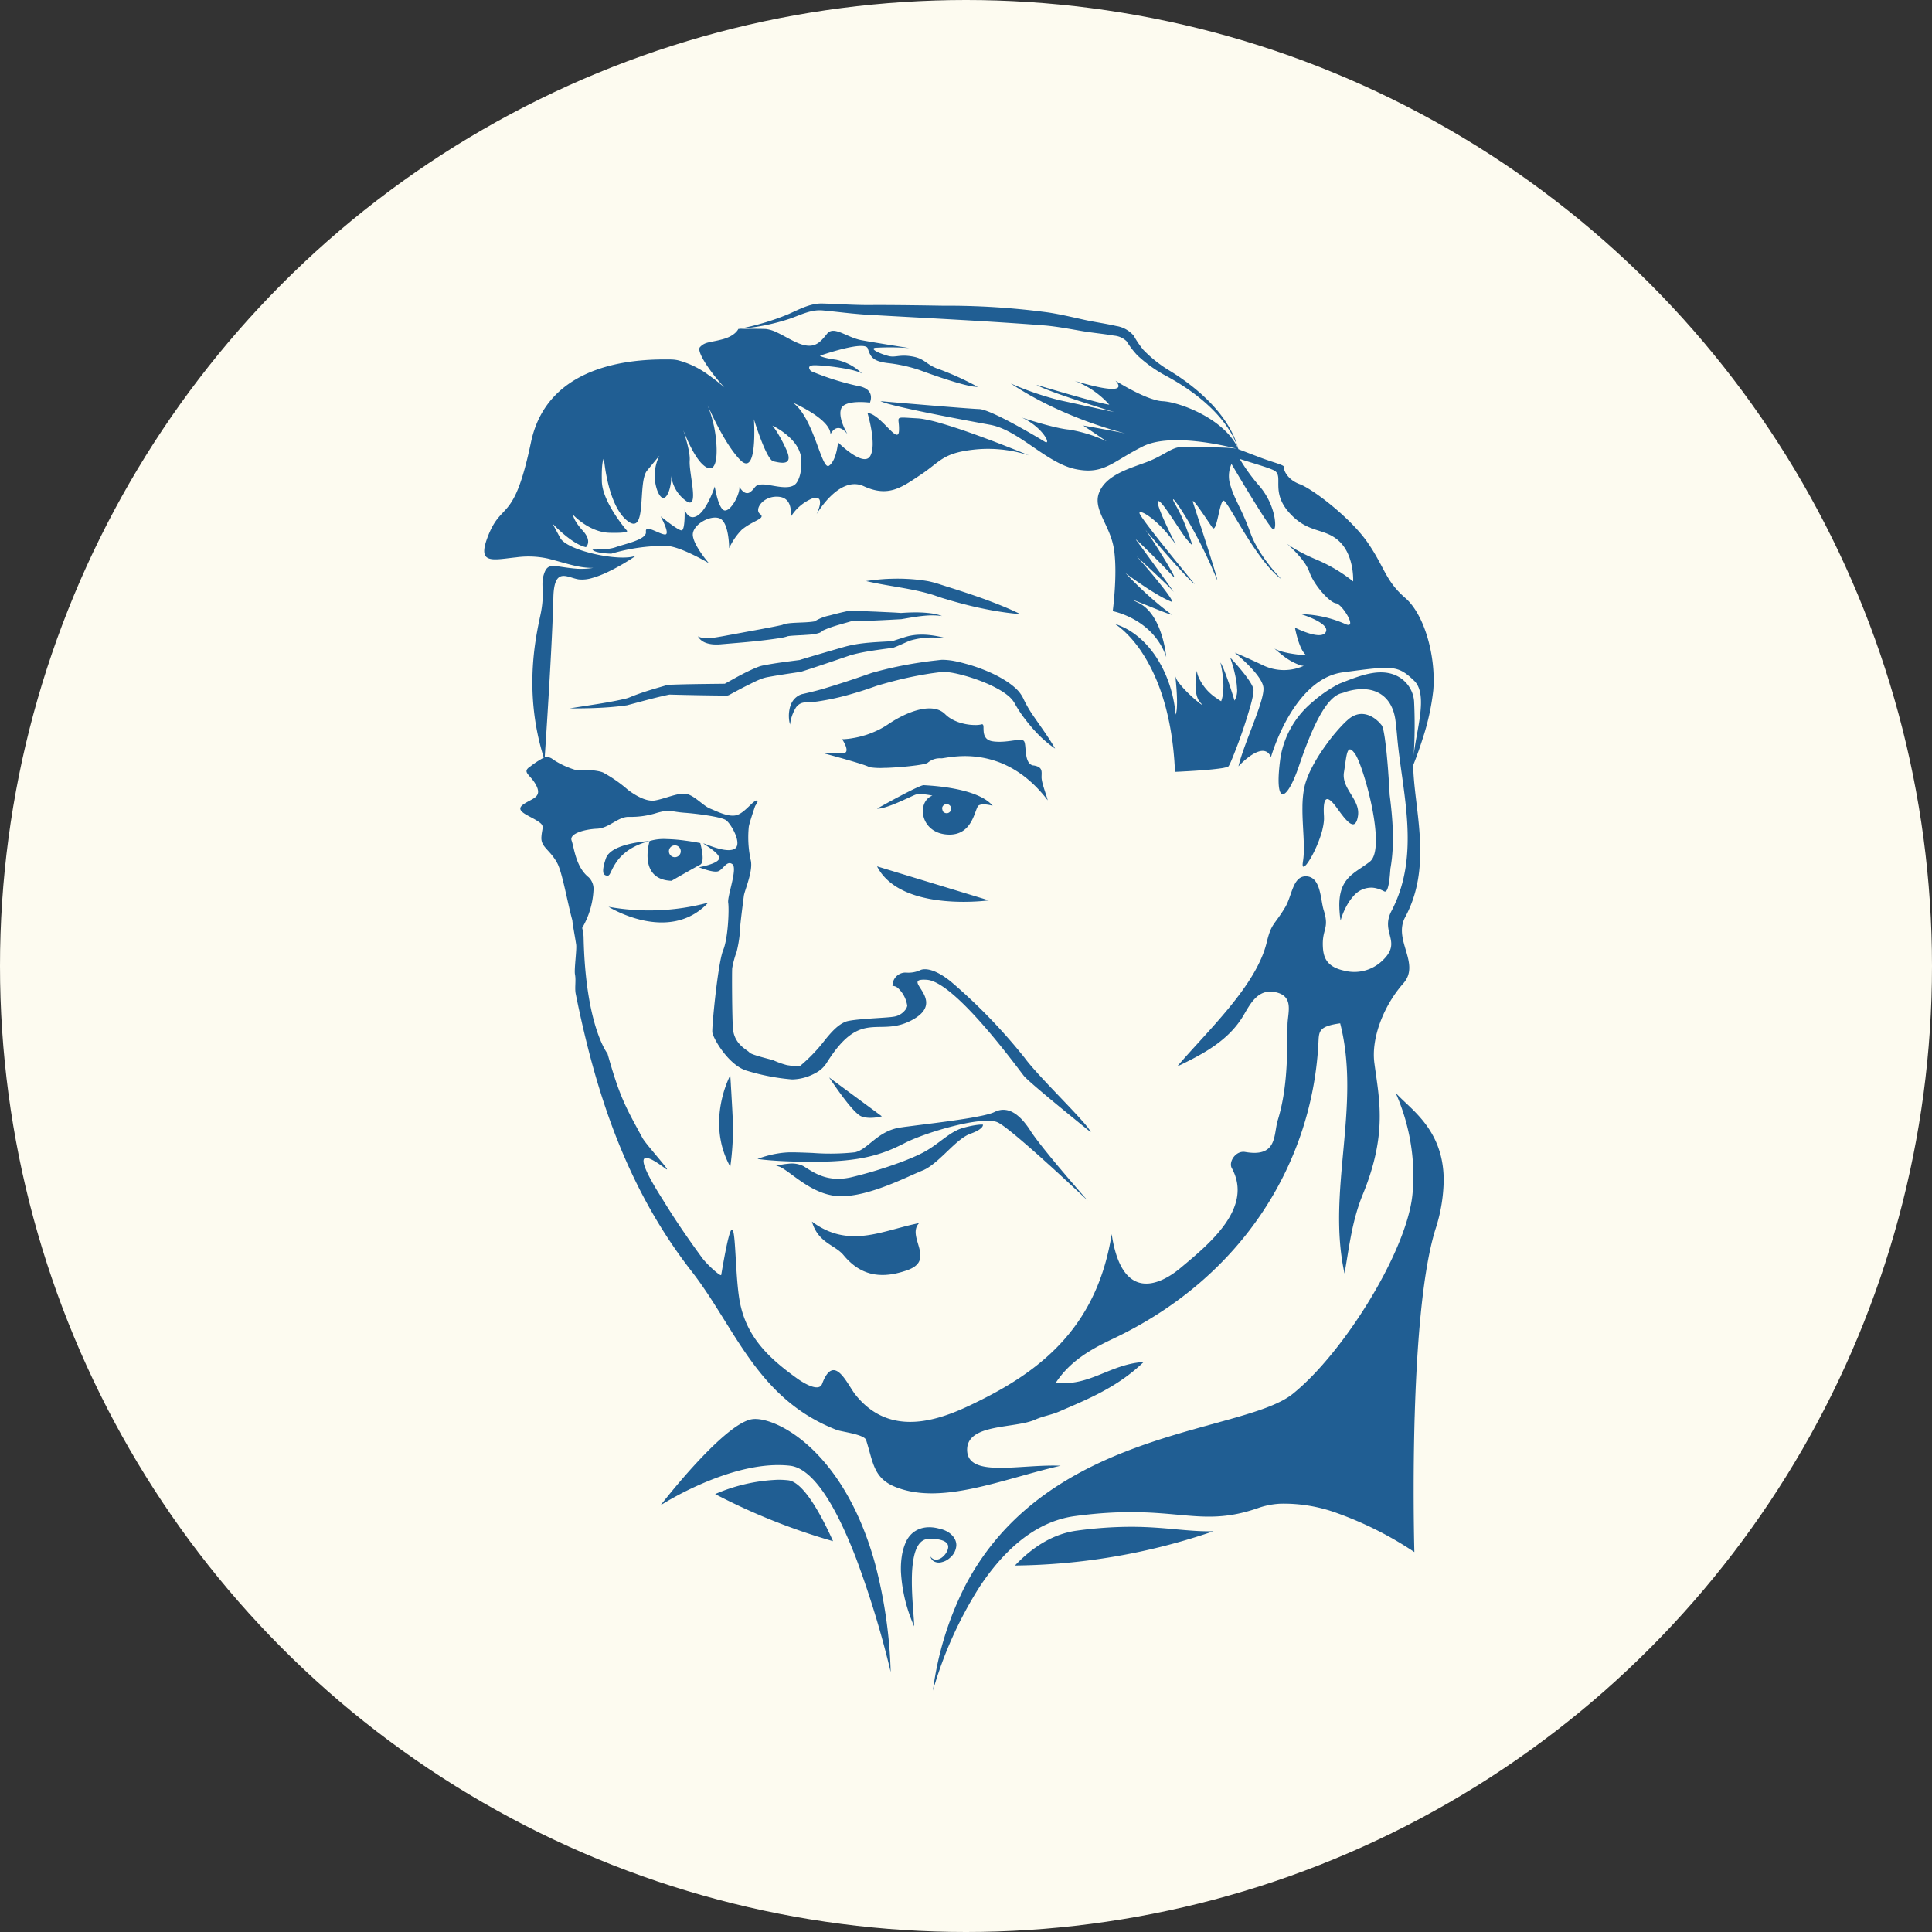 <?xml version="1.0" encoding="UTF-8"?>
<svg xmlns="http://www.w3.org/2000/svg" xmlns:xlink="http://www.w3.org/1999/xlink" id="Component_7_1" data-name="Component 7 – 1" width="395" height="395" viewBox="0 0 395 395">
  <rect x="0" y="0" width="395" height="395" fill="#333333" stroke="none"/>
  <defs>
    <clipPath id="clip-path">
      <rect id="Rectangle_22" data-name="Rectangle 22" width="196.172" height="283.601" fill="#205e93"></rect>
    </clipPath>
  </defs>
  <circle id="Ellipse_1" data-name="Ellipse 1" cx="197.5" cy="197.5" r="197.5" fill="#fdfbf0"></circle>
  <g id="Group_35" data-name="Group 35" transform="translate(99 62.049)">
    <g id="Group_32" data-name="Group 32" clip-path="url(#clip-path)">
      <path id="Path_119" data-name="Path 119" d="M44.13,148.7a18.565,18.565,0,0,0-2.073-.113,35.562,35.562,0,0,0-12.887,2.93,128.278,128.278,0,0,0,24.106,9.63c-2.253-5.022-5.958-12.077-9.146-12.446" transform="translate(18.042 91.9)" fill="#205e93"></path>
      <path id="Path_120" data-name="Path 120" d="M100.005,155.045c-2.651-.243-5.657-.516-9.258-.516a82.392,82.392,0,0,0-11.029.78c-4.495.6-8.738,2.994-12.678,7.133a128.871,128.871,0,0,0,40.617-7.011c-.316.015-.638.018-.963.018-2.225,0-4.394-.2-6.689-.4" transform="translate(41.466 95.578)" fill="#205e93"></path>
      <path id="Path_121" data-name="Path 121" d="M66.177,170.682q-.393-1.452-.829-2.816c-6.733-21.3-19.879-27.453-24.265-26.924-3.065.369-8.2,5.336-12.33,9.892-.583.641-1.138,1.271-1.67,1.882-2.677,3.085-4.644,5.61-4.794,5.814l0,0,0,0a64.1,64.1,0,0,1,7.766-4.1q1.066-.476,2.234-.947c4.933-1.978,10.977-3.643,16.444-3.019,4.668.532,9.023,7.952,12.511,16.425q.5,1.211.976,2.444a196.913,196.913,0,0,1,7.1,23.315v0a97.609,97.609,0,0,0-3.145-21.966" transform="translate(13.786 87.155)" fill="#205e93"></path>
      <path id="Path_122" data-name="Path 122" d="M25.526,76.194s1.363-.79,2.847-1.627c1.118-.638,2.311-1.306,3.031-1.678,1.1-.583,0-4.417,0-4.417s-.1-.023-.274-.052c-.068-.018-.155-.031-.246-.049-.057-.008-.118-.021-.178-.034s-.131-.023-.2-.036c-.16-.026-.338-.057-.532-.091-.074-.013-.147-.021-.227-.034-.2-.031-.408-.066-.633-.1l-.2-.026c-.1-.018-.207-.031-.316-.044s-.217-.031-.33-.044a33.278,33.278,0,0,0-3.761-.308,10,10,0,0,0-3.454.4v0c-.065.217-2.368,7.879,4.469,8.135m.681-7.249A1.211,1.211,0,1,1,25,70.155a1.207,1.207,0,0,1,1.211-1.211" transform="translate(12.762 41.844)" fill="#205e93"></path>
      <path id="Path_123" data-name="Path 123" d="M59.185,60.846c-.947-.065-9.562,4.8-9.562,4.8,1.787.139,6.795-2.45,7.809-2.837s3.5.175,3.5.175c-3.219,1.227-2.585,7.492,2.912,7.947s5.705-5.462,6.581-5.956,2.837.078,2.837.078c-3.188-3.782-13.133-4.13-14.073-4.208m4.655,5.731a.956.956,0,0,1-.741-.351v0l0,0a2.48,2.48,0,0,1-.178-.7c0-.008,0-.013,0-.021a.932.932,0,1,1,.924,1.08" transform="translate(30.692 37.634)" fill="#205e93"></path>
      <path id="Path_124" data-name="Path 124" d="M85.794,62.817c-2-.317-1.371-4.095-1.9-4.936a.887.887,0,0,0-.057-.079.537.537,0,0,0-.16-.112,1.917,1.917,0,0,0-.869-.1l-.163.013c-.07,0-.139.008-.214.018-.134.008-.277.026-.424.047-.539.07-1.164.165-1.832.23-.138.013-.282.023-.429.036-.191.013-.387.026-.586.029-.225.01-.452.01-.681,0s-.439-.021-.659-.042h0c-.108-.013-.222-.026-.33-.044a3.487,3.487,0,0,1-.424-.087c-.065-.021-.126-.039-.186-.06a1.016,1.016,0,0,1-.17-.074.964.964,0,0,1-.152-.078,1.543,1.543,0,0,1-.139-.087,1.154,1.154,0,0,1-.125-.1.956.956,0,0,1-.108-.1,1.56,1.56,0,0,1-.165-.2c-.036-.049-.065-.1-.1-.147a1.282,1.282,0,0,1-.078-.157,1.562,1.562,0,0,1-.1-.261,1.064,1.064,0,0,1-.036-.117c-.021-.087-.039-.178-.057-.269a1.792,1.792,0,0,1-.026-.214c-.031-.286-.031-.563-.039-.806a1.1,1.1,0,0,0,0-.126,1.844,1.844,0,0,0-.039-.364c-.008-.023-.013-.044-.021-.062a.131.131,0,0,0-.018-.044.168.168,0,0,0-.034-.055.246.246,0,0,0-.291-.057,5.227,5.227,0,0,1-1.445.125c-.06,0-.125,0-.191,0-.176-.01-.367-.018-.563-.039-.083,0-.165-.013-.251-.026-.036,0-.07,0-.108-.013-.113-.015-.227-.028-.343-.049-.312-.047-.638-.113-.968-.2-.139-.034-.282-.073-.426-.117-.078-.021-.155-.044-.238-.073-.183-.057-.364-.123-.547-.2-.083-.031-.16-.065-.238-.1a.729.729,0,0,1-.108-.047,2.547,2.547,0,0,1-.269-.126c-.126-.06-.252-.126-.374-.2-.1-.052-.186-.1-.278-.163a.679.679,0,0,1-.078-.049c-.117-.073-.23-.152-.343-.235a6.378,6.378,0,0,1-.693-.6,1.227,1.227,0,0,0-.157-.138c-.052-.049-.1-.1-.16-.139a3.811,3.811,0,0,0-.9-.526c-.129-.052-.264-.1-.4-.142a5.122,5.122,0,0,0-1.02-.186c-.06,0-.126-.013-.191-.013-.112-.01-.235-.013-.351-.013-2.429,0-5.519,1.266-8.473,3.258a16.707,16.707,0,0,1-1.7,1.007c-.568.29-1.128.537-1.675.754-.1.044-.2.083-.3.117-.2.074-.4.144-.6.214s-.39.129-.581.181-.382.113-.565.162-.359.1-.537.134a.344.344,0,0,1-.087.021,1.054,1.054,0,0,1-.168.039c-.175.039-.338.074-.5.105-.065.013-.126.026-.183.034a.251.251,0,0,1-.055.008c-.157.026-.3.053-.447.079s-.278.042-.408.06a.311.311,0,0,1-.066.008l-.2.028c-.168.021-.32.034-.46.047s-.269.026-.377.031c-.039,0-.074,0-.108,0-.062,0-.113.01-.157.01-.139,0-.212,0-.212,0v0s2.03,3.007,0,2.868c-.824-.057-1.61-.065-2.256-.057-.117,0-.23,0-.333,0l-.418.013-.277.013a1.332,1.332,0,0,1-.134,0c-.079.008-.144.008-.2.013h0c-.034,0-.07,0-.1,0-.083,0-.129.01-.129.01l.013,0h-.013s.047.013.142.036c.018,0,.039.013.062.018h0c.065.016.139.034.222.06a.956.956,0,0,0,.108.031c.057.018.113.031.178.047.511.139,1.258.343,2.1.578.129.034.256.07.387.108s.264.073.4.108c1.735.49,3.684,1.059,4.838,1.458.108.039.212.073.3.108.06.021.117.042.168.065.091.034.173.07.243.1.031.013.057.028.083.04a.388.388,0,0,1,.074.034,1.255,1.255,0,0,0,.16.065,1.49,1.49,0,0,0,.155.036,14.7,14.7,0,0,0,2.852.112c.1,0,.212,0,.32,0,.56-.018,1.154-.049,1.758-.087.1-.008.2-.013.308-.021.772-.049,1.557-.113,2.3-.191.243-.023.482-.049.715-.078s.474-.053.7-.084c.335-.039.646-.081.932-.129.1-.013.2-.026.286-.044.183-.031.351-.06.5-.091a1.728,1.728,0,0,0,.173-.034,1.446,1.446,0,0,1,.157-.036c.1-.021.191-.044.278-.07a2.529,2.529,0,0,0,.272-.091h0a.606.606,0,0,0,.165-.087c.086-.073.178-.142.269-.207a3.9,3.9,0,0,1,.877-.474c.1-.039.207-.073.312-.1s.217-.057.325-.078.22-.036.333-.044a3.666,3.666,0,0,1,.612-.008.955.955,0,0,0,.108,0,.15.15,0,0,0,.044,0l.117-.013c.3-.034.772-.121,1.4-.212l.2-.026c.2-.026.421-.052.654-.078.309-.031.643-.061.994-.083.269-.023.547-.031.838-.039a20.412,20.412,0,0,1,3.834.264c.1.018.209.036.312.057.447.078.9.178,1.363.3.173.044.351.091.529.142.529.152,1.067.335,1.619.542.181.07.364.144.545.227.1.039.188.078.278.117.186.078.369.165.555.256.282.136.56.278.842.431.186.1.374.2.565.316s.372.222.563.343c.1.057.191.118.282.178.144.091.283.186.426.286s.286.2.429.3c.191.134.379.274.565.421.142.108.282.222.426.338.068.057.142.113.212.173.212.178.426.361.638.552.142.121.282.251.426.385.191.178.377.361.563.547a27.741,27.741,0,0,1,2.491,2.868c-.317-1.262-1.262-3.575-1.262-4.729s.316-2.1-1.675-2.416" transform="translate(26.492 31.641)" fill="#205e93"></path>
      <path id="Path_125" data-name="Path 125" d="M16.286,74.8a.239.239,0,0,0,.044-.065.366.366,0,0,0,.052-.087.626.626,0,0,0,.044-.078,3.737,3.737,0,0,0,.181-.361,1.216,1.216,0,0,0,.07-.138c.039-.083.083-.175.131-.27a11.143,11.143,0,0,1,.872-1.521c.042-.07.091-.139.142-.209s.1-.139.155-.209c.07-.091.144-.186.222-.282.039-.047.083-.1.126-.147l.113-.126a2.123,2.123,0,0,1,.155-.168,1.384,1.384,0,0,1,.144-.149A10.21,10.21,0,0,1,21.5,69.011c.17-.092.343-.175.524-.252.092-.039.183-.078.278-.121.186-.078.382-.157.586-.23.4-.147.829-.286,1.288-.413.113-.031.23-.06.346-.091H24.5c-.039,0-.117,0-.233.018-.031,0-.062,0-.1,0a.772.772,0,0,1-.108.01l-.157.013c-.06.008-.126.013-.2.016-.091.01-.186.023-.285.031s-.183.018-.283.031l-.3.039c-.214.026-.434.057-.668.1-.408.062-.851.139-1.3.235-.131.026-.261.057-.392.086s-.259.061-.395.1l-.393.105c-.066.021-.131.039-.2.057-.129.039-.261.078-.39.121s-.286.1-.426.142c-.047.023-.1.039-.147.062a.229.229,0,0,0-.062.021c-.1.039-.207.083-.308.126-.121.052-.243.1-.361.16-.055.026-.117.057-.173.083-.086.044-.168.086-.251.134s-.16.091-.24.139a4.377,4.377,0,0,0-.914.72c-.052.052-.1.1-.147.155s-.105.126-.147.191-.07.1-.1.152a.949.949,0,0,0-.087.152,1.953,1.953,0,0,0-.142.32c-.152.439-.269.824-.361,1.164-.029.112-.057.22-.078.325-.031.138-.057.269-.073.39-.013.06-.018.117-.026.168l-.015.121c-.008.083-.013.157-.013.227a1.891,1.891,0,0,0,.023.434v0l0,.021,0,.008V74.3l0,.008a.166.166,0,0,0,.008.039.8.8,0,0,0,.1.265c.01.016.023.034.036.052a.349.349,0,0,0,.047.06.579.579,0,0,0,.108.1.136.136,0,0,0,.053.026.654.654,0,0,0,.246.1h.01a.549.549,0,0,0,.147.021c.018,0,.039,0,.06.01.044,0,.087,0,.136,0a.168.168,0,0,0,.078-.016.3.3,0,0,0,.073-.044.545.545,0,0,0,.113-.126" transform="translate(9.295 42)" fill="#205e93"></path>
      <path id="Path_126" data-name="Path 126" d="M117.847,235.642c-8.191-.374-19.225,2.628-19.116-3.362.11-5.315,9.815-4.187,13.971-6.084,1.5-.685,3.253-.94,4.768-1.6,5.912-2.556,11.969-4.964,17.354-10.161-6.9.426-11.124,5.093-17.94,4.208,2.989-4.525,7.363-6.911,11.64-8.942,26.859-12.694,40.981-36.478,42.057-61.042.091-2.03.382-2.9,4.42-3.47,4.347,16.99-2.815,34.217.89,51.15.981-5.527,1.51-10.732,3.744-16.187,5.085-12.412,3.323-19.5,2.357-26.854-.677-5.129,1.931-11.762,5.917-16.269,3.6-4.071-2.156-8.842.387-13.553,5.318-9.875,2.238-20.6,1.7-29.342-.029-.486-.034-1.11-.016-1.839.034-.092.911-2.222,1.843-5.168a48.623,48.623,0,0,0,2.213-10.014c.56-6.725-1.683-15.4-5.744-18.906s-4.2-6.3-7.7-11.346-11.207-10.925-13.866-11.9-3.362-3.087-3.219-3.5-2.143-.911-4.9-1.962L154.2,27.815c-2.8-6.3-12.187-9.666-15.481-9.81a5.72,5.72,0,0,1-.651-.07,6.765,6.765,0,0,1-.685-.147,17.88,17.88,0,0,1-2.764-.994c-.372-.163-.746-.338-1.11-.516-.129-.06-.256-.121-.382-.186-.8-.4-1.557-.811-2.195-1.172-.052-.029-.1-.055-.152-.086-.646-.369-1.159-.677-1.449-.859-.044-.028-.079-.047-.113-.07-.087-.052-.139-.086-.157-.1,3.276,3.614-7.448.3-8.352.018a18.621,18.621,0,0,1,7.089,4.881c-1.8-.144-14.512-3.939-14.907-4.058,2.331,1.428,15.12,5.341,15.918,5.584-.542-.113-6.88-1.5-11.2-2.434a62.7,62.7,0,0,1-9.957-3.418,68.687,68.687,0,0,0,8.873,4.954,86.383,86.383,0,0,0,14.52,5.254c-3.049-.651-8.572-1.609-8.572-1.609l4.755,3.214a28.906,28.906,0,0,0-7.628-2.378c-3.145-.277-9.658-2.452-9.658-2.452,4.409,2.031,6.092,5.815,4.621,4.9s-10.993-6.582-13.375-6.652-20.17-1.614-20.17-1.614c2.031,1.055,16.669,3.784,22.439,4.833s11.454,7.775,17.336,9.031,7.567-1.468,13.866-4.618c5.728-2.865,17.177-.063,19.22.481-1.931-.382-9.436-.33-11.453-.33-1.861,0-3.562,1.792-7.133,3.108s-8.144,2.622-9.562,6.142,2.313,6.668,3.046,11.765-.278,12.516-.278,12.516,8.277,1.542,10.941,9.383c0,0-.736-8.717-5.674-11.082s7.887,3.19,6.673,2.3c-1.432-1.033-2.85-2.209-4.139-3.347-.131-.112-.256-.223-.382-.342-.175-.155-.348-.314-.516-.463-1-.921-1.892-1.784-2.6-2.486l-.256-.257c-.824-.834-1.348-1.4-1.44-1.492h0c.008.01.026.018.044.036a.535.535,0,0,1,.073.057c.178.129.529.39,1,.727.155.115.325.236.507.366.036.023.074.052.113.078.152.105.308.214.468.33s.309.21.474.325c.22.151.455.311.693.471s.487.327.733.492c1.02.668,2.119,1.355,3.151,1.931.233.126.463.252.689.367.49.251.953.474,1.384.644,1.275.507-4.27-6.209-7.032-9.234,2.342,2.2,6.725,6.218,7.448,7.131.986,1.235-6.56-9.187-7.51-10.4s4.995,4.66,7.458,7.306c1.492,1.593-3.5-6.5-5.6-9.47,2.308,2.779,8.721,10.2,10.048,11.085-.338-.418-11.331-13.71-11.279-14.536s3.93,1.411,7.448,6.492c-.233-.452-4.121-8.041-3.666-8.855.477-.842,4.781,6.563,5.987,7.874s1.368,1.84-.1-2.2-2.894-5.67-2.79-6.09,4.729,6.165,8.829,16.07c1.258,3.044-4.1-13.445-4.729-15.337s3.046,3.782,3.939,5.043,1.419-5.356,2.256-5.513S157.8,50.649,163,54.388c-.269-.274-4.66-4.758-6.338-9.441-1.73-4.833-3.2-6.722-4.043-9.554a6.116,6.116,0,0,1,.16-4.567s7.766,13.228,8.555,13.388.581-4.985-2.941-8.98a36.92,36.92,0,0,1-3.927-5.437c1.67.581,6.052,1.8,7.079,2.391,1.988,1.133-.842,4.3,3.082,8.646s7.223,2.942,10.265,5.883,2.763,8.125,2.763,8.125a31.833,31.833,0,0,0-7.562-4.485c-1.366-.576-2.478-1.123-3.362-1.6-.261-.144-.5-.275-.72-.4-.1-.057-.188-.108-.274-.16-.118-.07-.23-.141-.335-.2-.225-.139-.421-.265-.594-.377-.073-.055-.139-.1-.2-.139-.217-.152-.385-.278-.511-.375.057.058.121.115.194.176.049.042.1.091.157.142s.134.126.209.191c.091.083.181.17.282.264.121.123.251.248.39.382l.165.165c.17.17.343.351.521.539.117.125.238.254.354.39.33.369.665.764.973,1.172l.108.147a8.72,8.72,0,0,1,1.245,2.208c.976,2.8,4.2,6.3,5.462,6.438s4.6,5.545,1.818,4.2a23.592,23.592,0,0,0-8.963-1.983s6.022,1.843,5.042,3.664-6.3-.914-6.3-.914.842,4.7,2.378,5.679a31.936,31.936,0,0,1-3.689-.465c-.152-.031-.3-.06-.455-.1a1.652,1.652,0,0,1-.165-.034c-.144-.031-.282-.065-.421-.1a9.13,9.13,0,0,1-1.254-.408c-.057-.026-.117-.047-.173-.073-.152-.07-.286-.144-.413-.217a.286.286,0,0,0,.031.029c.018.016.044.04.074.065a1.4,1.4,0,0,0,.108.1c.139.121.329.286.568.481.087.07.178.144.274.222.065.052.134.108.2.16.086.07.178.139.269.212a12.21,12.21,0,0,0,3.865,2.183c.061.013.121.026.178.034a2.006,2.006,0,0,0,.439.039,9.861,9.861,0,0,1-8.122,0c-3.939-1.865-5.788-2.6-6-2.682.361.3,5.592,4.561,5.862,7.13.282,2.667-3.918,11.207-5.106,16.109,0,0,5.058-5.6,6.65-1.892,0,0,4.477-15.957,14.7-17.323s11.2-1.515,14.571,1.712c2.951,2.829.395,10.292-.083,15.25v-.029a100.75,100.75,0,0,0,.074-11.029,6.346,6.346,0,0,0-3.358-5.1c-3.6-1.887-7.926-.055-11.922,1.515a26.056,26.056,0,0,0-5.5,3.757,18.745,18.745,0,0,0-6.524,11.25c-1.4,10.014,1.118,9.6,3.787,1.753s5.514-14.052,8.721-14.826a.011.011,0,0,1,.013-.008,3.925,3.925,0,0,0,.811-.269l.013,0h.008c5.294-1.619,9.425.379,10.145,5.865.147,1.167.269,2.344.364,3.5,1,11.14,4.846,23.943-1.172,35.428-2.391,4.559,2.334,6.243-1.892,10.19a8.269,8.269,0,0,1-7.748,2.036c-3.48-.743-4.226-2.556-4.378-4.6-.29-3.991,1.4-3.844.152-7.771-.686-2.156-.542-6.816-3.58-6.924-2.758-.086-2.876,3.983-4.3,6.335-2.251,3.753-2.806,3.171-3.779,7.193-2.146,8.894-12.152,18.11-18.3,25.351,5.519-2.63,10.656-5.416,13.654-10.6,1.418-2.437,3.059-5.535,6.79-4.508,3.47.95,2.125,4.273,2.117,6.607-.052,6.521-.044,13.1-1.983,19.45-.916,2.981,0,7.693-6.668,6.534-1.952-.338-3.441,2.031-2.747,3.289,4.469,8.135-4.572,15.5-10.611,20.529-4.153,3.446-11.862,6.96-13.94-7.032-2.886,18.179-13.494,27.228-26.317,33.71-6.629,3.336-18.144,9.028-26.053-.842-1.691-2.109-4.394-8.8-6.841-2.23-.63,1.667-3.6-.039-5.085-1.11-6.147-4.4-10.706-8.881-11.87-16.468-1.237-8.026-.329-24.305-3.666-4.716-.073.439-2.881-2.086-3.909-3.488-2.785-3.792-5.445-7.667-7.879-11.637-1.283-2.073-8.733-13.458.33-6.65,1.874,1.41-3.844-4.758-4.639-6.217-3.439-6.338-4.624-8.243-7.154-17.258,0,0-4.516-5.628-4.89-23.905a8.475,8.475,0,0,0-.29-1.779,17,17,0,0,0,2.311-7.618,3.349,3.349,0,0,0-.971-2.734c-2.659-2.1-2.972-6.052-3.5-7.523S20.691,105.5,23.1,105.4s4.2-2.416,6.408-2.416a17.7,17.7,0,0,0,5.883-.842c2.63-.738,2.734-.209,5.566,0s7.355.842,8.4,1.471,3.674,5.15,1.683,5.987-6.516-1.471-6.2-1.154,3.57,2.1,3.154,3.15-4.1,1.683-4.1,1.683,2.832,1.154,3.888.842,1.787-2.313,2.941-1.474-1.05,6.511-.842,7.877,0,7.251-1.046,9.766S46.531,145.838,46.634,147s3.307,6.777,7.034,7.874a43.643,43.643,0,0,0,9.284,1.788,10.211,10.211,0,0,0,4.76-1.3,5.848,5.848,0,0,0,2.311-2.1c7.151-11.428,10.66-4.917,17.645-8.852,7.21-4.061-3.01-8.478,2.8-8.122s18.694,18.205,19.883,19.671,13.657,11.488,13.657,11.488c-.612-1.766-10.634-11.232-13.515-15.193a114.094,114.094,0,0,0-15.059-15.575c-4.381-3.549-6.3-2.352-6.3-2.352a5.82,5.82,0,0,1-2.86.494,2.641,2.641,0,0,0-2.776,2.365l-.036.361a1.607,1.607,0,0,1,1.025.354,1.05,1.05,0,0,0,.1.083,6.109,6.109,0,0,1,1.9,3.624,2.042,2.042,0,0,1-.469.927,3.621,3.621,0,0,1-2.416,1.314c-1.471.261-8.334.418-9.8,1.046s-2.729,1.9-4.482,4.14a33,33,0,0,1-4.69,4.828c-.612.356-1.818-.039-2.667-.108a17.02,17.02,0,0,1-2.863-1.015c-.916-.278-4.551-1.12-4.9-1.606s-2.938-1.51-3.324-4.624c-.2-1.641-.251-11.836-.176-12.608a19.725,19.725,0,0,1,.91-3.358,24.248,24.248,0,0,0,.7-4.621c0-.911.63-5.674.772-6.793s1.962-5.111,1.4-7.337a21.633,21.633,0,0,1-.387-6.807c.139-.777.842-2.907,1.3-4.234.426-.633.659-1.084.385-1.12-.736-.108-2.311,2.308-3.994,2.938s-4.236-.733-5.636-1.293S42.782,98.4,41.1,98.254s-4.061.986-6.165,1.371-4.9-1.653-5.6-2.213a28.193,28.193,0,0,0-5.037-3.5c-1.683-.7-5.744-.56-5.744-.56a17.263,17.263,0,0,1-4.487-2.1,1.9,1.9,0,0,0-1.7-.439c.243-3.549,1.565-23.549,1.769-32.66.147-6.464,2.842-4.053,5.225-3.723a6.963,6.963,0,0,0,2.693-.286c.134-.034.269-.073.4-.117a18.35,18.35,0,0,0,1.9-.7c.126-.057.256-.108.382-.172a2.373,2.373,0,0,0,.23-.1c.073-.036.152-.07.225-.105a41.517,41.517,0,0,0,4.3-2.368c.1-.065.2-.126.3-.188.338-.212.62-.4.837-.544.083-.053.152-.1.214-.141.117-.083.194-.134.23-.16-.074.031-.147.057-.23.084a1.634,1.634,0,0,1-.2.068c-.047.013-.1.026-.147.037a6.652,6.652,0,0,1-.955.167c-4.177.424-12.746-1.619-14-3.952-1.3-2.413-1.523-2.847-1.567-2.926.17.18,3.949,4.2,6.816,4.813,0,0,1.372-1.154-.628-3.358s-1.992-3.258-1.992-3.258,3.26,3.569,7.458,3.674,3.567-.416,3.567-.416-5.037-5.78-5.145-10.087.424-4.724.424-4.724.733,9.666,4.83,12.811,2-7.879,3.991-10.291c1.865-2.264,2.447-2.959,2.517-3.041a9.1,9.1,0,0,0-.418,7.136c1.471,3.679,2.942-.312,2.837-3.046a7.417,7.417,0,0,0,3.046,5.148c2.837,1.994.524-5.673.738-8.3.1-1.358-.6-3.939-1.3-6.126,1.084,2.742,2.711,6.191,4.451,7.384,3.046,2.1,2.52-5.042,1.784-8.347a28.234,28.234,0,0,0-1.28-4.169c1.249,2.789,3.939,8.377,6.638,11.153,3.674,3.779,2.832-8.3,2.832-8.3s2.525,8.3,3.991,8.612,4.21,1.05,2.63-2.412c-.16-.356-.317-.686-.473-1-.074-.151-.147-.295-.217-.437-.1-.2-.2-.379-.291-.552-.073-.142-.147-.274-.217-.4-.1-.173-.186-.335-.278-.486-.06-.105-.117-.2-.176-.3a15.5,15.5,0,0,0-1.059-1.565c-.04-.05-.07-.083-.087-.108s-.026-.031-.031-.036l.013,0,.044.021a.171.171,0,0,1,.034.018.275.275,0,0,0,.053.026,1.368,1.368,0,0,1,.134.07c.026.013.052.026.083.044a.278.278,0,0,1,.065.034l.256.139a.737.737,0,0,1,.074.044c.06.034.125.073.191.113s.168.1.259.155.188.113.286.178.2.126.3.2c.265.178.547.382.829.609.092.068.178.138.265.212s.178.147.264.225l.261.235c.087.078.173.16.261.248q.3.291.573.612c.057.065.112.129.165.2a6.782,6.782,0,0,1,1.253,2.264,3.541,3.541,0,0,1,.1.364,4.931,4.931,0,0,1,.118.756s.312,3.085-.947,4.9-5.037.351-6.862.351-1.4.63-2.591,1.536-2.238-1.046-2.238-1.046c.139,1.4-1.614,4.833-2.941,4.833s-2.1-4.9-2.1-4.9-1.466,4.546-3.433,5.878-2.729-1.188-2.729-1.188.144,4.273-.628,4.273c-.746,0-4.058-2.7-4.262-2.858.108.207,1.988,3.7.9,3.7-1.118,0-4.13-2.169-3.917-.563s-4.2,2.455-6.165,3.154-4.951.364-4.747.558c.772.738,3.836.774,3.836.774a38.283,38.283,0,0,1,11.1-1.593c2.737-.052,8.564,3.379,8.85,3.545-.178-.2-3.01-3.493-3.281-5.6-.282-2.169,3.5-4.339,5.462-3.57s1.957,6.1,1.957,6.1a13.117,13.117,0,0,1,2.59-3.782c2.387-1.968,4.977-2.243,3.714-3.219s.772-3.893,3.978-3.5c2.889.356,2.3,3.949,2.261,4.187a9.4,9.4,0,0,1,4.407-3.839c2.928-.968,1.054,2.92.919,3.206.243-.419,4.747-7.974,9.65-5.728,5.045,2.313,7.7.283,11.7-2.381s4.412-4.409,10.923-5.106a26.028,26.028,0,0,1,3.583-.134c.105,0,.214.008.317.008.291.013.576.031.855.052.23.018.46.039.681.062a.2.2,0,0,1,.044,0c.178.018.356.036.529.057s.372.049.55.074c.2.026.39.057.568.083.33.057.647.112.95.173.191.039.374.078.552.117l.511.118.465.115.607.172c.126.039.24.073.348.1.052.018.1.032.151.049.1.029.188.06.27.086.039.013.073.026.112.037.07.028.131.049.183.066l-.416-.168c-.24-.1-.542-.225-.9-.369l-.24-.1c-.1-.039-.2-.078-.3-.121s-.181-.073-.277-.112c-.139-.057-.286-.113-.439-.173-.052-.023-.1-.044-.152-.066l-.139-.052-.034-.013c-.312-.126-.646-.256-.994-.395l-1.293-.508c-.711-.277-1.466-.568-2.251-.869-.212-.079-.429-.159-.646-.241-.3-.112-.586-.22-.885-.329s-.594-.222-.9-.335q-.906-.333-1.822-.659l-.914-.325c-.57-.2-1.138-.395-1.7-.584a.092.092,0,0,1-.036-.011c-.152-.047-.3-.1-.447-.147-.031-.008-.062-.021-.091-.029-.508-.165-1.007-.33-1.5-.482-.23-.074-.456-.142-.681-.212q-.422-.131-.834-.248c-.134-.039-.264-.078-.4-.118a31.91,31.91,0,0,0-3.506-.824c-.1-.018-.191-.031-.282-.044-.278-.039-.534-.065-.764-.078-5.254-.277-3.71-.56-3.852,2.517s-3.64-3.358-6.443-3.635c0,0,1.962,6.437.56,8.819s-6.582-2.8-6.582-2.8-.282,3.645-1.818,4.763-3.085-9.787-7.414-12.88c.3.131,7.693,3.367,7.693,6.477,0,0,.594-1.366,1.7-1.283a.36.36,0,0,1,.1.013.2.2,0,0,1,.053.008.646.646,0,0,1,.112.026,1.3,1.3,0,0,1,.152.052,1.647,1.647,0,0,1,.227.105,2.514,2.514,0,0,1,.354.238,1.207,1.207,0,0,1,.126.105,4.036,4.036,0,0,1,.387.38c.042.049.086.1.129.149s.087.1.131.16l-.015-.026a.581.581,0,0,0-.034-.057c-.013-.026-.031-.062-.052-.1s-.044-.076-.065-.113a.385.385,0,0,0-.023-.044c-.031-.057-.065-.121-.1-.188a12.431,12.431,0,0,1-.681-1.5c-.023-.052-.044-.108-.062-.16-.039-.105-.073-.214-.108-.322a7.035,7.035,0,0,1-.261-1.118c-.013-.105-.026-.209-.034-.308s-.013-.2-.013-.3a2.734,2.734,0,0,1,.147-.932c.7-1.962,5.888-1.264,5.888-1.264s1.327-2.8-2.526-3.426A54.7,54.7,0,0,1,66.8,11.845s-1.12-1.12.558-1.19c1.619-.068,8.7.707,9.967,1.771A10.584,10.584,0,0,0,71.98,9.532c-3.006-.416-3.336-.837-3.336-.837s9.219-3.224,9.779-1.471,1.054,2.659,4.342,3.01A30.839,30.839,0,0,1,89,11.633s9.523,3.574,11.9,3.431a60.563,60.563,0,0,0-7.7-3.532c-2.873-.916-2.942-2.174-5.6-2.664s-3.5.248-4.9-.1-3.991-1.4-2.8-1.683a55.344,55.344,0,0,1,7,.052s-6.642-1.036-9.726-1.6S71.49,2.466,70.093,4.214s-2.45,2.941-4.975,2.243a6.935,6.935,0,0,1-.664-.222c-.1-.034-.2-.074-.3-.117-.126-.053-.252-.105-.379-.165-.1-.044-.207-.1-.316-.144-.353-.168-.712-.356-1.068-.542-.073-.039-.152-.078-.225-.121S62,5.06,61.915,5.012c-.333-.178-.668-.359-1-.534-.212-.112-.421-.22-.63-.325-.155-.078-.312-.152-.468-.225a7.18,7.18,0,0,0-2.13-.677c-.092-.013-.183-.018-.27-.023-2.242-.065-5.466,0-5.466,0s-.56,1.4-3.219,2.109-3.57.486-4.621,1.606c-.573.612.746,2.963,2.548,5.331a36.511,36.511,0,0,0,2.429,2.886,39.58,39.58,0,0,0-3.18-2.481,18.346,18.346,0,0,0-6.338-3.056,7.673,7.673,0,0,0-1.415-.155c-5.666-.07-25.034-.07-28.6,16.941S3.567,38.071.63,45.95c-1.4,3.757-.333,4.459,1.983,4.372,1.084-.039,2.442-.251,3.944-.406a18.683,18.683,0,0,1,6.5.264c3.875.986,6.317,1.957,9.271,1.887a15.147,15.147,0,0,1-3.289.186c-4.689-.354-5.948-1.47-6.79.978s.282,3.642-.772,8.543c-1.037,4.841-3.423,15.947.7,29.106A18.117,18.117,0,0,0,9.45,92.654c-1.957,1.258.142,1.683,1.262,4.061s-1.12,2.525-2.8,3.782.981,2.1,2.8,3.219,1.123,1.262.979,3.363,1.68,2.52,3.219,5.322c1.068,1.941,2.13,8.227,3.108,11.736v.013c.078.973.545,3.35.78,4.951.147.989-.439,5.106-.243,6.09.248,1.259-.1,2.773.157,4,4.074,20.147,10.316,39.54,23.671,56.682,8.95,11.493,13.371,26.144,29.675,32.448,1.005.387,5.652.9,6.021,2.07,1.474,4.645,1.5,7.813,6.048,9.614,9.5,3.744,21.732-1.623,33.718-4.365" transform="translate(0 1.979)" fill="#205e93"></path>
      <path id="Path_127" data-name="Path 127" d="M57.5,49.508l.63-.091c.377-.121.772-.243,1.18-.379.971-.311,2.012-.654,3.067-1.01l.78-.261c1.18-.395,2.357-.8,3.449-1.172q.418-.143.808-.274c.251-.086.5-.168.728-.251q.4-.117.812-.222c.272-.07.542-.134.814-.194.73-.165,1.468-.3,2.209-.426.308-.052.612-.1.919-.147.947-.144,1.9-.274,2.842-.4.421-.057.837-.118,1.254-.178,1.123-.418,2.229-.955,3.344-1.428a15.971,15.971,0,0,1,5.38-.634c.537.018,1.076.049,1.614.092.178.016.361.029.539.047a.28.28,0,0,1-.036-.008h0c-.149-.039-.3-.078-.447-.113-.461-.108-.929-.212-1.4-.3-.426-.083-.859-.152-1.293-.206h0c-.429-.052-.863-.091-1.3-.112-.369-.013-.743-.018-1.112,0-.269.008-.537.026-.8.052-.1.013-.191.023-.286.036s-.165.021-.248.034c-.118.018-.24.039-.356.062-.139.026-.278.052-.421.086-.278.065-.555.139-.829.23-.863.27-1.727.547-2.582.829-.408.026-.819.049-1.232.074-.824.047-1.644.091-2.468.147-.413.031-.821.065-1.233.1-.264.023-.529.049-.793.083-.555.061-1.107.134-1.657.227-.408.07-.811.142-1.216.233s-.8.188-1.2.3c-2.308.66-7.644,2.209-9.145,2.69-2.53.33-5.063.63-7.562,1.133-.074.013-.188.044-.295.07s-.222.06-.3.083c-.32.121-.633.243-.945.377-.256.1-.508.217-.756.33-.1.044-.2.091-.3.139-.256.117-.508.238-.759.359-.3.147-.586.3-.88.452-.586.3-1.164.615-1.74.937s-1.164.646-1.753.968c-1.944.026-3.893.042-5.84.073s-3.893.074-5.832.16c-.317.092-.633.188-.95.278-.633.186-1.262.369-1.892.555-1.258.377-2.5.777-3.739,1.241-.309.117-.617.233-.924.359-.108.049-.2.091-.3.126s-.176.07-.264.1c-.117.04-.24.079-.374.113l-.039.013c-.047.01-.1.026-.155.039L21.9,55c-.552.129-1.12.251-1.709.367q-.7.138-1.432.27c-.364.065-.733.129-1.1.191-.738.125-1.487.246-2.23.359-.868.139-1.73.269-2.564.4-.481.073-.95.147-1.41.22-.225.039-.456.074-.677.113,3.111-.008,6.217-.047,9.31-.351l.976-.1c.274-.031.547-.066.825-.105.212-.026.424-.057.638-.086,1.08-.283,2.156-.578,3.235-.864.9-.238,1.806-.477,2.713-.7.369-.092.736-.183,1.11-.265.178-.044.356-.083.534-.121.359-.087.72-.165,1.084-.238q2.908.078,5.822.129t5.827.078a.333.333,0,0,0,.057,0,.223.223,0,0,0,.057,0,1.058,1.058,0,0,0,.112-.018c.036-.008.074-.016.11-.026a1.331,1.331,0,0,0,.259-.1c1.159-.634,2.334-1.262,3.515-1.861.282-.134.568-.278.855-.421.22-.113.437-.222.664-.33.377-.181.754-.359,1.136-.516.183-.073.361-.142.542-.207a8.288,8.288,0,0,1,.963-.27l.139-.026c.277-.052.56-.1.842-.152,1.562-.274,3.188-.52,4.763-.754.217-.031.431-.065.643-.1" transform="translate(6.662 25.869)" fill="#205e93"></path>
      <path id="Path_128" data-name="Path 128" d="M27.111,44.231a1.05,1.05,0,0,0,.074.113,2.528,2.528,0,0,0,.3.342,1.481,1.481,0,0,0,.16.144,1.326,1.326,0,0,0,.168.129,1.6,1.6,0,0,0,.149.1.618.618,0,0,0,.094.06l.123.066a3.1,3.1,0,0,0,.393.178c.07.026.139.052.209.073s.144.044.212.065c.144.04.291.07.439.1a6.041,6.041,0,0,0,1.007.108c.209.008.416.008.617,0,.108,0,.212,0,.312-.013.165,0,.325-.018.481-.034a.26.26,0,0,0,.057-.01.5.5,0,0,0,.07,0c.686-.057,2.313-.2,2.868-.244,2.664-.225,5.318-.481,8-.868.121-.021.248-.039.377-.055.178-.028.364-.053.547-.083l.32-.053.2-.039.191-.039c.065-.013.131-.026.191-.044.126-.029.252-.065.377-.1.108-.031.214-.07.317-.108h.013l.152-.026c.108-.013.23-.031.359-.044.2-.018.413-.034.634-.052l.455-.026c.079,0,.152-.01.23-.013s.152-.01.227-.013c.152-.01.3-.018.437-.023.07,0,.139,0,.2-.008.136-.008.261-.013.374-.021.057,0,.108,0,.16-.01.39-.031.8-.047,1.211-.083.274-.021.552-.047.824-.091.139-.018.274-.044.413-.07a5.742,5.742,0,0,0,.8-.212,1.922,1.922,0,0,0,.664-.447c.066-.031.131-.061.2-.092.16-.073.325-.142.49-.212.217-.091.437-.173.664-.256,1.453-.534,3.01-.916,4.477-1.353.16,0,.343,0,.542,0s.408-.01.633-.013c.274-.01.565-.018.872-.026.2-.01.418-.013.634-.023.486-.016,1.005-.039,1.534-.065.149,0,.3-.013.443-.018s.3-.013.452-.021c.845-.034,1.709-.078,2.533-.121.117,0,.235-.008.351-.018.712-.039,1.389-.073,1.992-.108.086,0,.173-.008.256-.013.651-.108,1.309-.225,1.97-.333s1.322-.214,1.991-.291c.524-.06,1.059-.113,1.588-.139h.008c.431-.021.859-.026,1.29-.008.117,0,.233.008.351.018.181.008.369.021.555.044s.372.039.56.068c-.126-.052-.256-.1-.387-.142s-.238-.078-.359-.113c-.175-.047-.343-.091-.516-.129s-.348-.07-.521-.1c-.087-.018-.173-.029-.261-.044-.568-.078-1.136-.138-1.709-.173-.286-.018-.568-.031-.855-.039-.529-.018-1.063-.018-1.593,0-.494.01-.981.031-1.474.062-.243.013-.486.031-.733.047-.157-.013-.33-.026-.516-.039l-.673-.044-.238-.013c-.147,0-.3-.013-.456-.021-.775-.039-1.614-.074-2.386-.113-.155,0-.308-.013-.455-.021s-.291-.013-.431-.021c-1.474-.049-2.946-.136-4.42-.165-.338-.01-.677-.013-1.02-.013-.677.142-1.345.29-2.013.455s-1.332.335-2.009.516a9.388,9.388,0,0,0-3.028,1.2l-.32.052c-.16.021-.325.044-.5.06s-.333.031-.5.044-.346.026-.521.036-.346.021-.524.026c-.351.016-.707.029-1.059.042l-.7.036c-.23.013-.46.031-.68.047s-.447.049-.66.074a3.654,3.654,0,0,0-1.11.291c-.039.008-.083.021-.129.034s-.105.026-.165.039c-.33.074-.808.173-1.381.291-.233.042-.481.1-.741.142a.752.752,0,0,1-.083.018c-.468.086-.971.181-1.487.282-.257.049-.516.1-.777.147-.065.013-.131.026-.2.036-.194.039-.395.073-.586.108-.129.026-.261.047-.385.07-.387.068-.764.138-1.12.207l-.351.065c-.23.044-.452.083-.659.123s-.4.078-.586.108l-.322.06c-.152.026-.286.052-.408.078s-.225.044-.308.057-.173.031-.282.052-.23.044-.361.066-.269.047-.411.073c-.175.036-.361.065-.542.1l-.529.1c-.139.026-.265.047-.382.07-.062.013-.118.021-.17.029l-.274.049c-.112.018-.225.034-.338.057-.225.039-.455.078-.681.112h0c-.23.036-.456.07-.686.1s-.447.049-.668.062a5.977,5.977,0,0,1-1.036-.031c-.07-.01-.139-.018-.209-.031-.139-.026-.278-.057-.413-.091a2.93,2.93,0,0,1-.408-.134c-.07-.026-.134-.057-.2-.087h0l0,0a1.841,1.841,0,0,0,.113.186" transform="translate(16.696 24.001)" fill="#205e93"></path>
      <path id="Path_129" data-name="Path 129" d="M85.019,51c-.139-.134-.278-.264-.426-.39s-.295-.252-.447-.369c-.225-.178-.46-.351-.7-.521l-.235-.168-.183-.118c-.243-.155-.49-.312-.741-.46-.157-.1-.312-.186-.469-.274-.468-.269-.945-.516-1.428-.749-.32-.157-.641-.3-.966-.448a37.869,37.869,0,0,0-3.991-1.462c-.222-.06-.443-.126-.668-.186s-.456-.126-.681-.186-.455-.118-.681-.175-.46-.1-.694-.151c-.117-.028-.23-.049-.346-.07-.265-.053-.526-.1-.79-.131-.091-.016-.178-.026-.265-.034-.121-.018-.238-.031-.354-.039s-.24-.023-.356-.031-.24-.013-.356-.018c-.173-.008-.346-.013-.521-.008-.3.031-.6.06-.9.1q-1.8.189-3.593.468Q62.1,46.049,59,46.766c-.291.07-.586.139-.877.214q-.879.209-1.753.452c-.29.073-.586.151-.876.233-.361.126-.72.252-1.081.377-1.44.5-2.889.994-4.342,1.468-.728.238-1.458.468-2.187.7-.181.062-.364.113-.547.17s-.364.108-.545.165c-.477.151-.955.295-1.428.434-.309.086-.612.173-.919.256l-.5.129c-.473.121-.945.24-1.418.351s-.955.227-1.44.335a2.831,2.831,0,0,0-.338.134,2.15,2.15,0,0,0-.265.134.914.914,0,0,0-.129.078.4.4,0,0,0-.1.062.884.884,0,0,0-.139.1c-.065.047-.129.1-.2.155a1.4,1.4,0,0,0-.151.144.737.737,0,0,0-.066.06l-.1.1-.008.01c-.044.047-.083.1-.121.142v0c-.049.06-.091.121-.139.183a.13.13,0,0,0-.021.034,1.535,1.535,0,0,0-.118.183.4.4,0,0,0-.042.068c-.031.053-.062.108-.092.17a1.691,1.691,0,0,0-.108.225,1.127,1.127,0,0,0-.065.144l0,.018c-.034.078-.06.155-.086.233-.036.1-.065.191-.091.286a2.051,2.051,0,0,0-.07.286,6.951,6.951,0,0,0,.078,3.253,8.6,8.6,0,0,1,1.219-3.5c.036-.047.07-.1.108-.139a1.765,1.765,0,0,1,.134-.152,1.259,1.259,0,0,1,.105-.1,2.347,2.347,0,0,1,.558-.4c.053-.026.105-.052.157-.073a3.007,3.007,0,0,1,.29-.091c.074-.018.152-.036.235-.049.061-.008.126-.013.191-.018.418-.008.837-.029,1.254-.065q.24-.012.481-.039c.152-.018.3-.031.452-.047s.312-.036.465-.057a50.825,50.825,0,0,0,7.1-1.575q1.243-.352,2.473-.756,1.029-.337,2.044-.7c.134-.047.269-.091.4-.142q.821-.248,1.649-.482c.832-.235,1.665-.455,2.5-.668.555-.142,1.12-.274,1.68-.4q1.313-.3,2.637-.55c.252-.049.5-.1.751-.139q.422-.078.851-.147l.555-.092c.308-.047.62-.1.932-.139.638-.091,1.28-.173,1.918-.243.2,0,.4,0,.594.013.07,0,.134,0,.2.013a11.474,11.474,0,0,1,1.193.144c.123.021.248.044.374.07s.248.047.374.073.243.053.367.083h0c.248.057.5.118.741.183s.5.129.748.2c.1.029.2.055.3.081.63.183,1.254.382,1.879.6.235.083.469.165.7.251.117.039.23.083.346.131s.235.086.348.134c.246.1.49.194.733.3.364.151.728.312,1.084.481.147.074.3.144.442.217s.295.147.439.227c.06.029.117.06.173.091.087.044.173.091.261.139.142.078.286.16.426.243s.282.16.421.248q.4.252.78.532c.131.092.252.188.374.286a5.857,5.857,0,0,1,1.428,1.567,25.452,25.452,0,0,0,2.36,3.562c.168.217.338.434.511.646.282.351.568.689.859,1.025.173.194.343.385.521.571.081.1.168.191.259.283.183.191.366.382.552.563.07.074.142.147.222.217.112.113.225.222.341.33.079.073.16.152.243.222.126.117.256.233.392.346.163.142.329.282.494.421s.338.274.511.408c.286.222.586.434.885.646a.507.507,0,0,0,.057.04c.026.013.049.034.074.047a.323.323,0,0,0,.052.044l0-.01c-1.4-2.429-3.031-4.6-4.546-6.824A23.818,23.818,0,0,1,86.4,52.9,6.831,6.831,0,0,0,85.019,51" transform="translate(23.805 27.838)" fill="#205e93"></path>
      <path id="Path_130" data-name="Path 130" d="M63.559,122.623a4.735,4.735,0,0,0-.078-.586c-.036-.2-.083-.4-.134-.6s-.108-.4-.17-.612c-.147-.507-.308-1.02-.421-1.518-.047-.2-.083-.4-.108-.594v0a4.357,4.357,0,0,1-.044-.576,2.933,2.933,0,0,1,.087-.733,2.187,2.187,0,0,1,.07-.235,2.546,2.546,0,0,1,.369-.677c.06-.07.117-.139.181-.209v0c-.142.031-.286.057-.429.092-.286.06-.568.125-.851.191-.424.1-.85.2-1.266.308-.283.07-.56.142-.838.217s-.558.147-.832.222c-.834.225-1.657.447-2.473.654-.408.105-.816.2-1.224.3-.581.134-1.154.257-1.727.356-.1.018-.2.036-.308.052-.295.049-.591.1-.88.131-.2.026-.413.052-.617.07-.395.039-.79.07-1.185.078-.191.008-.377.013-.568.013a14.372,14.372,0,0,1-2.672-.243c-.178-.036-.361-.074-.539-.113a13.871,13.871,0,0,1-1.358-.39c-.181-.065-.359-.134-.542-.2s-.364-.147-.545-.23c-.092-.039-.183-.083-.278-.126-.183-.086-.364-.178-.55-.274-.322-.168-.647-.351-.973-.555-.139-.083-.277-.173-.416-.264h0c-.139-.092-.277-.188-.416-.286s-.282-.2-.426-.309v0c.078.274.165.534.261.777.083.217.173.421.269.617.083.16.165.312.248.46a5.378,5.378,0,0,0,.4.612c.055.083.117.16.176.238a7.137,7.137,0,0,0,.56.62c.062.066.126.126.191.188.131.121.261.233.39.342.07.057.136.108.2.162.806.633,1.657,1.114,2.42,1.648.144.1.286.2.422.312.1.083.2.165.3.252a5.324,5.324,0,0,1,.63.638c.29.351.586.681.889.984.152.152.3.295.456.439.134.121.269.243.408.356.2.168.408.333.615.481.053.039.105.074.157.113l.057.039c.139.091.274.183.411.265.083.052.165.1.248.147s.183.1.274.152.2.1.295.151c.183.087.364.17.547.243l.377.144c.083.034.17.06.256.087.118.039.24.073.356.108.183.052.361.094.542.134s.369.073.552.1c.222.031.447.057.677.079a.525.525,0,0,0,.07,0c.121.01.243.013.364.023.274.008.555.008.837,0,.147,0,.3-.013.443-.026.129-.01.261-.023.39-.036.173-.016.346-.039.521-.065.194-.026.395-.06.594-.1.369-.07.746-.157,1.128-.261.316-.079.643-.173.971-.282.165-.049.33-.105.5-.162a6.89,6.89,0,0,0,1.08-.468c.057-.031.113-.062.17-.091a.064.064,0,0,1,.031-.018c.026-.018.052-.031.073-.049s.036-.021.052-.029l.013-.01a3.338,3.338,0,0,0,.443-.333c.06-.052.117-.108.173-.16a2.853,2.853,0,0,0,.2-.23c.039-.053.078-.1.113-.152.013-.023.026-.039.039-.062.044-.073.086-.142.121-.217l.013-.026c.034-.07.06-.139.091-.209l0-.016a2.4,2.4,0,0,0,.147-.712,3.724,3.724,0,0,0,0-.537Z" transform="translate(25.602 71.725)" fill="#205e93"></path>
      <path id="Path_131" data-name="Path 131" d="M101.525,119.845c-.07-.078-.142-.16-.225-.251s-.162-.188-.252-.286c-.346-.4-.78-.9-1.267-1.466-.129-.152-.269-.312-.4-.474-.113-.129-.225-.259-.346-.395v0c-.105-.118-.209-.235-.309-.351-.719-.842-1.505-1.763-2.3-2.713-.155-.181-.312-.369-.465-.55-.612-.733-1.224-1.471-1.809-2.191-.1-.126-.2-.251-.3-.372-.144-.175-.286-.348-.421-.521-.113-.139-.222-.274-.33-.413a.773.773,0,0,1-.078-.1c-.126-.152-.243-.3-.356-.447-.222-.283-.439-.555-.638-.821-.1-.134-.2-.264-.3-.39-.578-.764-1.063-1.436-1.4-1.97-.112-.178-.225-.348-.338-.513-.091-.138-.186-.272-.282-.4a3.134,3.134,0,0,0-.2-.261c-.073-.1-.142-.194-.217-.286a11.088,11.088,0,0,0-1.015-1.136c-.113-.108-.23-.217-.346-.317s-.231-.194-.343-.285-.235-.178-.348-.257-.233-.147-.351-.217-.23-.129-.346-.186h0c-.117-.057-.23-.108-.346-.152s-.209-.073-.309-.1a.528.528,0,0,0-.117-.034c-.1-.028-.186-.049-.278-.066a2.335,2.335,0,0,0-.3-.042.71.71,0,0,0-.142-.015c-.083-.008-.17-.013-.256-.013h-.018c-.073,0-.142,0-.217.01a1.512,1.512,0,0,0-.2.018c-.034,0-.07.008-.1.013a2.722,2.722,0,0,0-.278.052,4.256,4.256,0,0,0-.989.356,5.9,5.9,0,0,1-.746.29c-.121.039-.252.078-.387.117-.2.057-.424.118-.664.175-.274.07-.568.134-.884.2-.5.1-1.034.209-1.6.312-.411.078-.845.147-1.292.222s-.908.142-1.381.217c-.819.126-1.67.246-2.53.364-1.6.222-3.214.429-4.72.617-.23.029-.46.06-.686.086-.112.018-.225.031-.333.044-.222.026-.442.057-.656.083-.429.057-.846.108-1.237.16-.147.018-.29.034-.434.057-.426.052-.824.1-1.188.155-.16.023-.317.044-.465.066s-.295.042-.439.073c-.117.023-.23.044-.343.074a2.214,2.214,0,0,0-.217.052,9.3,9.3,0,0,0-1.392.473c-.121.052-.238.1-.351.16a3.673,3.673,0,0,0-.338.17c-.113.057-.222.117-.33.178s-.212.121-.317.186c-.207.121-.411.256-.607.39s-.387.274-.573.413-.364.274-.542.416c-.615.486-1.188.973-1.743,1.389-.113.083-.222.16-.33.235-.131.1-.261.178-.387.256-.16.1-.316.186-.477.269-.083.039-.16.078-.243.113a4.4,4.4,0,0,1-.494.178c-.083.021-.165.042-.252.06a47.537,47.537,0,0,1-8.638.126c-1.627-.065-3.171-.126-4.368-.126-.222,0-.439,0-.659.018h-.015c-.2.008-.4.021-.6.039-.4.031-.787.078-1.164.134-.316.049-.625.1-.919.157-.2.039-.39.078-.573.121-.277.06-.542.125-.79.191-.073.016-.147.039-.217.055a.311.311,0,0,1-.086.028c-.07.016-.139.039-.2.055-.2.057-.382.113-.552.17-.142.047-.274.091-.39.126s-.243.086-.343.121c-.034.016-.07.026-.1.039l-.04.013c-.151.052-.23.087-.23.087v0h.01a.335.335,0,0,0,.078.013h.008l.118.018a.265.265,0,0,0,.044.008c.016,0,.034,0,.052,0,.2.031.507.07.919.113h.008c.165.021.351.039.555.057l.547.052c.139.013.282.021.434.034a1.026,1.026,0,0,0,.126.01c.129.008.264.016.4.029.274.023.56.039.868.057.274.018.565.036.868.049.652.034,1.371.06,2.157.083l.481.013,1.275.026c.309,0,.625.008.95.008.924.008,1.913,0,2.976-.008.278,0,.555-.01.825-.018s.532-.013.793-.021c.2-.01.387-.013.578-.023l.52-.026.421-.026c1.463-.087,2.785-.222,3.988-.4.4-.055.788-.121,1.167-.191.568-.1,1.105-.212,1.622-.333.175-.044.343-.083.513-.126.672-.168,1.3-.351,1.913-.555q.422-.136.832-.286c.165-.06.325-.121.487-.181.285-.113.563-.227.842-.338.134-.057.272-.118.408-.178.272-.118.542-.243.806-.366s.529-.251.79-.38.524-.261.785-.395c4.179-2.143,15.926-5.649,18.977-4.179.1.044.2.105.317.175s.212.129.333.207c.147.1.312.214.49.338.152.108.317.23.486.356a.216.216,0,0,0,.039.031c.023.018.039.034.065.052.131.1.265.2.408.317.066.047.131.1.2.155.086.07.178.139.269.214s.178.142.274.22.181.147.277.227c.474.385.976.806,1.505,1.258.105.087.214.178.322.274s.248.212.372.32c.374.317.756.647,1.141.989.126.108.252.217.379.33,1.046.916,2.125,1.884,3.188,2.847.39.351.78.7,1.162,1.049.295.274.591.539.877.8q.357.33.706.651c.123.112.24.22.356.329s.24.217.356.325c.17.157.335.312.5.46s.327.3.487.452c.316.3.62.578.906.842.073.07.147.139.217.2.091.083.178.165.264.248.044.039.092.083.134.126.162.147.312.29.461.424.065.061.125.118.186.175.121.117.235.22.343.325.147.134.282.261.4.377.065.057.121.113.183.17.238.225.429.408.568.532l.073.074c.031.026.057.052.078.07l.027.026v0c-.07-.083-.217-.251-.421-.486a.5.5,0,0,1-.062-.07" transform="translate(21.346 62.992)" fill="#205e93"></path>
      <path id="Path_132" data-name="Path 132" d="M78,105c.129-.07.251-.139.356-.209a1.229,1.229,0,0,0,.147-.1c.047-.036.091-.065.129-.1a2.187,2.187,0,0,0,.348-.322.544.544,0,0,1,.044-.055,1.019,1.019,0,0,0,.138-.244l.013-.039a.365.365,0,0,0,0-.212v0h-.238c-.044,0-.1,0-.152,0-.118,0-.265.013-.447.031-.118.008-.252.026-.395.042-.087.015-.183.028-.278.04s-.173.026-.269.042c-.33.057-.711.131-1.146.23-.346.079-.723.175-1.136.291-.086.026-.178.052-.264.083-.175.057-.343.117-.513.186s-.338.144-.5.227-.329.165-.494.256c-1.8,1-3.467,2.577-5.589,3.839-.134.083-.274.16-.411.24-.157.086-.312.173-.474.256q-.689.357-1.531.728-.415.189-.872.377c-.615.261-1.275.521-1.965.782-.147.057-.295.11-.447.165l-.282.1q-.852.308-1.748.613c-.209.073-.421.142-.634.212-.651.214-1.314.426-1.983.63q-.721.221-1.445.426c-.359.1-.719.2-1.075.3-.838.23-1.667.442-2.478.638a13.148,13.148,0,0,1-1.492.269c-.121.013-.238.026-.356.034a10.971,10.971,0,0,1-1.5.036l-.189-.013c-.162-.013-.317-.026-.465-.044-.052,0-.1-.013-.147-.019-.283-.037-.557-.086-.813-.141-.165-.036-.325-.079-.481-.118-.175-.047-.343-.1-.508-.155-.325-.108-.638-.235-.937-.364-.147-.066-.29-.131-.429-.2s-.278-.138-.413-.212c-.1-.052-.2-.1-.295-.16-.677-.377-1.259-.769-1.776-1.081-.052-.034-.1-.06-.147-.091a5.436,5.436,0,0,0-3.093-.468c-.031,0-.06.008-.086.008a11.984,11.984,0,0,0-1.311.186c-.121.026-.238.052-.343.07l-.178.039c-.086.023-.163.044-.238.062s-.142.039-.2.052c-.023.008-.044.013-.062.018-.091.021-.139.034-.139.034h.018l-.018,0,.023,0a.879.879,0,0,1,.117-.008H37a1.21,1.21,0,0,1,.165.016c.057.01.117.023.181.04a2.758,2.758,0,0,1,.46.176c.149.073.309.162.474.261l.016.013c.175.105.356.227.547.356s.39.269.6.421c.482.348,1,.741,1.57,1.149.121.087.24.175.361.261.248.175.5.348.754.526.392.264.8.529,1.22.78.138.083.272.165.411.243a16.653,16.653,0,0,0,1.869.937c.126.057.257.108.382.157.317.125.638.243.968.338.165.052.33.1.5.142s.335.083.5.118a9.126,9.126,0,0,0,1.037.173c.152.018.3.031.46.039s.308.018.469.021c5.93.157,13.918-4.074,16.923-5.255a2.394,2.394,0,0,0,.222-.094c.07-.029.134-.06.2-.1a4.648,4.648,0,0,0,.473-.256c.2-.117.408-.253.612-.395q.364-.252.73-.547l.372-.3c.126-.1.252-.209.374-.317s.261-.23.39-.346c.181-.165.364-.335.547-.5.134-.118.264-.243.395-.364q.311-.3.625-.6c.416-.393.832-.793,1.24-1.17.209-.191.413-.374.612-.552s.408-.351.607-.511c.1-.083.2-.165.3-.238s.2-.157.3-.227q.3-.221.586-.4a6.949,6.949,0,0,1,.785-.434c.021-.01.047-.018.07-.031.091-.039.186-.074.277-.108.113-.04.222-.083.322-.121.117-.044.225-.087.329-.129s.186-.083.274-.123c.183-.078.343-.16.49-.238" transform="translate(22.771 64.155)" fill="#205e93"></path>
      <path id="Path_133" data-name="Path 133" d="M32.456,106.349c-.013-.32-.031-.643-.049-.968-.016-.346-.034-.7-.052-1.041-.008-.139-.016-.274-.021-.413-.018-.251-.031-.5-.044-.751-.008-.155-.018-.308-.026-.46-.013-.23-.026-.455-.039-.672-.008-.16-.018-.322-.026-.473-.01-.2-.023-.395-.031-.581-.013-.165-.021-.322-.031-.477s-.016-.291-.026-.434c-.013-.231-.026-.452-.039-.656,0-.139-.013-.278-.021-.4-.018-.3-.036-.557-.049-.774,0-.052-.008-.1-.008-.142-.01-.113-.013-.209-.018-.291,0-.034,0-.07-.008-.1-.01-.144-.013-.222-.013-.222s-.105.191-.27.542c-.142.32-.342.777-.555,1.345-.055.157-.117.317-.178.486-.121.356-.251.746-.372,1.172-.044.142-.083.291-.121.439-.152.558-.295,1.167-.416,1.818-.013.083-.031.16-.044.243-.118.659-.209,1.363-.265,2.1-.016.207-.029.421-.039.633-.031.555-.034,1.128-.008,1.714,0,.112,0,.23.013.343.008.165.018.333.034.5s.031.351.052.529.04.372.07.563c.018.147.044.3.07.447,0,.036.01.074.018.108.013.083.026.165.047.248a.065.065,0,0,0,.01.047c.016.105.039.214.06.317.031.17.07.338.108.508.092.377.191.754.312,1.136.057.191.121.382.188.573.052.152.1.3.16.452.065.173.134.346.207.52.049.121.1.243.157.364.091.214.186.426.291.639.147.3.3.607.473.91a55.837,55.837,0,0,0,.524-9.344c-.008-.165-.018-.33-.026-.5" transform="translate(18.352 60.301)" fill="#205e93"></path>
      <path id="Path_134" data-name="Path 134" d="M43.939,98.32c.039.052.078.113.117.173.062.1.131.2.209.3.034.052.07.1.108.155.083.126.173.261.274.4.047.07.1.142.152.217.065.1.138.2.217.312.026.039.057.083.086.121a.115.115,0,0,0,.036.044c.052.078.108.16.165.238s.125.178.191.265c.073.1.147.209.225.312.142.2.295.408.452.612.073.1.152.207.23.312.212.282.424.563.643.837.138.173.272.348.406.511.049.057.092.113.136.165.108.131.212.256.32.382s.235.269.346.4a.139.139,0,0,0,.031.031c.108.129.222.251.335.364.129.142.264.277.39.4.1.1.2.186.29.265.04.039.079.073.118.1a.412.412,0,0,0,.052.044c.034.029.074.06.108.086s.07.057.1.083c.07.049.134.091.2.131l.008,0a.83.83,0,0,0,.113.065.751.751,0,0,0,.147.07c.052.023.1.039.155.057l.131.039c.1.031.194.057.295.079s.183.039.269.052a1.235,1.235,0,0,0,.17.026.961.961,0,0,0,.165.021c.121.013.238.023.354.026.222.013.434.013.643,0a7.271,7.271,0,0,0,.8-.065c.312-.039.583-.092.79-.134.065-.013.121-.026.173-.039.165-.04.257-.066.257-.066L44.109,98.16l-.539-.395c.023.034.152.235.364.547l0,.008" transform="translate(26.949 60.469)" fill="#205e93"></path>
      <path id="Path_135" data-name="Path 135" d="M101.195,30.175s.047.042.136.115c-.083-.071-.136-.115-.136-.115" transform="translate(62.59 18.664)" fill="#205e93"></path>
      <path id="Path_136" data-name="Path 136" d="M49.164,1.4c2.031.183,4.074.434,6.113.638.3.026.6.057.9.083.557.052,1.109.1,1.664.139l.537.039.924.052h0c.139,0,.282.013.421.018C70.8,3,84.046,3.645,94.981,4.512c2.314.222,4.576.638,6.935,1.046,2.285.416,4.75.62,6.994,1.015a4.159,4.159,0,0,1,2.564,1.146,18.807,18.807,0,0,0,2.2,2.881,27.735,27.735,0,0,0,5.93,4.229c5.9,3.176,12.552,8.313,14.733,14.963-1.774-6.854-8.277-12.537-14.078-16.061a26.086,26.086,0,0,1-5.375-4.273A19.488,19.488,0,0,1,112.946,6.6a5.836,5.836,0,0,0-3.6-2c-2.386-.547-4.637-.821-6.984-1.368-2.271-.5-4.642-1.063-7.029-1.415A154.229,154.229,0,0,0,73.989.456L70.587.4C66.969.348,62.839.3,59.8.312,56.222.374,52.713.1,49.151,0c-2.486-.013-4.742,1.28-6.919,2.225A51.263,51.263,0,0,1,32.1,5.207,43.765,43.765,0,0,0,42.581,3.129c2.188-.756,4.241-1.869,6.582-1.727" transform="translate(19.854 0)" fill="#205e93"></path>
      <path id="Path_137" data-name="Path 137" d="M79.68,40.489c.078.047.3.183.625.426.052.039.113.083.173.129s.126.1.191.147q.32.255.712.6l0,0c.049.044.1.086.149.139a2.07,2.07,0,0,1,.155.142c.265.248.552.534.851.85.073.074.142.149.212.227s.142.155.217.238c.113.126.225.256.343.392.068.081.138.163.207.251.418.5.851,1.063,1.293,1.691.134.191.269.392.4.6.2.308.413.633.617.966.07.113.139.227.2.343.091.152.183.3.269.465.083.139.16.278.235.421s.16.286.235.434.16.295.233.447.157.3.231.46q.233.464.455.96c.078.165.152.333.225.5s.152.342.222.516c.065.147.126.295.186.447s.126.3.183.46c.126.308.243.625.359.95.062.16.118.32.175.486.178.5.346,1.015.507,1.544.092.3.183.6.269.9.044.147.083.295.126.447.036.131.074.265.108.4.031.108.061.222.087.333q.369,1.413.677,2.968c.021.1.044.209.06.312s.044.209.062.312c.047.238.091.481.129.728.07.387.136.782.191,1.18.053.335.1.673.147,1.016.023.138.04.277.057.416q.177,1.347.3,2.8c.031.333.057.677.083,1.02l.013.248c.023.312.044.633.062.953s.034.643.047.973c0,0,.144,0,.395-.018.044,0,.087,0,.131-.008.121,0,.264-.01.421-.018.138,0,.286-.013.442-.021.129-.01.265-.015.4-.023.2-.013.418-.021.643-.034q.507-.027,1.068-.066l.233-.013c.214-.013.431-.026.647-.042.134-.01.272-.018.411-.031.278-.018.56-.039.838-.062.259-.016.516-.039.772-.06.091,0,.181-.013.274-.023.163-.013.325-.029.481-.042.126-.013.248-.028.369-.036l.346-.039c.188-.018.369-.039.547-.062a.593.593,0,0,0,.092-.008c.338-.039.654-.083.94-.126.07-.008.134-.016.2-.029.112-.018.22-.036.32-.057.047-.01.1-.018.142-.031s.092-.021.134-.031a1.789,1.789,0,0,0,.188-.044l.013,0a.074.074,0,0,0,.039-.013.132.132,0,0,0,.057-.013l.047-.013c.01,0,.013,0,.023-.01a.782.782,0,0,0,.194-.078c.01,0,.018,0,.023-.013a.2.2,0,0,0,.073-.044l.018-.013v0a.223.223,0,0,0,.034-.034.569.569,0,0,0,.039-.057,5.063,5.063,0,0,0,.343-.668c.031-.07.065-.142.1-.217a102.251,102.251,0,0,0,4.064-11.653c.028-.091.049-.176.07-.269.031-.113.062-.222.087-.325.031-.129.061-.256.091-.377.066-.282.121-.537.17-.777.018-.117.039-.225.057-.33.034-.212.057-.4.07-.568,0-.044.008-.083.008-.121a1.87,1.87,0,0,0-.021-.429c-.413-1.853-4.631-6.3-4.755-6.43l.013.039c.026.066.07.191.129.369.023.061.044.126.065.2.031.1.066.2.105.312v0c.034.112.073.233.112.364.139.46.3,1.007.443,1.606.008.029.013.065.021.094l0,0c.073.32.152.66.217,1,.026.126.052.256.073.387.036.183.066.372.092.56.008.052.016.1.021.155.018.108.031.214.044.322s.021.207.026.308a.919.919,0,0,1,.013.152c.013.121.023.243.026.359a4.251,4.251,0,0,1-.5,2.582l-.008-.021c-.013-.044-.044-.157-.1-.317-.018-.052-.036-.113-.057-.178-.062-.194-.139-.442-.227-.72-.026-.083-.055-.168-.083-.256-.013-.044-.029-.091-.042-.134-.031-.091-.061-.186-.092-.282s-.06-.188-.091-.286-.07-.209-.1-.312c-.018-.052-.036-.105-.052-.157-.07-.212-.144-.424-.218-.646-.06-.173-.121-.348-.181-.521-.238-.694-.5-1.4-.741-2.03-.036-.092-.07-.178-.105-.265-.168-.424-.338-.806-.49-1.123-.044-.087-.083-.165-.121-.24-.013-.026-.026-.047-.039-.068-.021-.04-.044-.079-.065-.113a.229.229,0,0,0-.021-.039.28.28,0,0,0-.036-.057l0,.018,0,.016a.047.047,0,0,0,0,.026c.031.136.105.461.191.916.013.065.026.134.039.2.023.129.049.265.07.413.013.07.026.142.036.22.016.105.034.217.047.33a1.407,1.407,0,0,1,.021.147c.01.065.018.131.026.2.018.117.031.238.044.359.01.087.018.178.026.265.013.125.028.256.036.38.008.149.021.3.031.448s.013.277.016.421c.01.251.01.511,0,.767,0,.062,0,.121,0,.183,0,.117-.008.233-.016.346a7.458,7.458,0,0,1-.079.79v0a6.967,6.967,0,0,1-.142.749,5.33,5.33,0,0,1-.217.694h0c-.008,0-.013-.008-.021-.013s-.018-.008-.031-.018c-.031-.016-.078-.042-.139-.081-.034-.018-.07-.04-.1-.062l-.3-.2c-.113-.073-.238-.16-.377-.259a9.951,9.951,0,0,1-3.774-4.587,3.169,3.169,0,0,1-.1-.33,4.984,4.984,0,0,1-.126-.68s-.984,4.758.767,6.576c.521.547.283.443-.316-.026-.105-.086-.222-.178-.343-.282q-.117-.092-.248-.2c-.083-.07-.168-.142-.261-.225-.181-.157-.372-.325-.571-.508-.157-.142-.317-.295-.477-.447s-.325-.308-.487-.469a18.889,18.889,0,0,1-1.547-1.709c-.123-.155-.24-.308-.348-.46a3.684,3.684,0,0,1-.534-1.02c-.016-.057-.029-.1-.039-.155.092.777.707,6.442.061,7.892-.013-.175-.031-.348-.049-.521,0-.034-.008-.074-.013-.108-.008-.07-.013-.134-.021-.2a25.22,25.22,0,0,0-.5-2.881c-.052-.225-.1-.447-.16-.672-.057-.2-.108-.4-.168-.609-.04-.147-.083-.295-.131-.442-.021-.074-.044-.152-.07-.225-.039-.139-.086-.278-.134-.418-.129-.4-.274-.8-.429-1.2l-.157-.395c-.06-.151-.125-.3-.191-.455-.1-.225-.191-.447-.295-.664a.268.268,0,0,0-.021-.044c-.092-.2-.183-.39-.283-.586-.112-.225-.225-.447-.346-.668s-.243-.437-.369-.654c-.152-.261-.308-.521-.477-.777-.065-.105-.134-.209-.2-.312-.1-.147-.2-.3-.3-.447-.031-.044-.066-.092-.1-.134-.057-.083-.118-.165-.178-.244-.105-.138-.209-.277-.312-.411s-.217-.274-.325-.408-.235-.282-.356-.421c-.278-.32-.565-.63-.864-.929-.168-.168-.341-.333-.52-.5l-.265-.238c-.091-.079-.181-.157-.274-.235-.181-.157-.364-.3-.555-.447-.1-.074-.191-.144-.286-.214s-.191-.142-.29-.212-.2-.134-.295-.2c-.062-.042-.126-.086-.191-.125s-.162-.105-.244-.152l-.081-.052c-.028-.018-.053-.036-.083-.052-.105-.062-.2-.123-.309-.178a.534.534,0,0,0-.086-.044c-.066-.039-.131-.074-.2-.108s-.113-.062-.173-.091-.117-.066-.173-.092-.087-.044-.131-.06L81.48,41.2c-.112-.057-.22-.105-.333-.157a.587.587,0,0,0-.065-.031c-.026-.013-.052-.026-.083-.039-.087-.039-.178-.073-.265-.108-.23-.1-.468-.186-.7-.269-.026-.008-.052-.018-.073-.026a.285.285,0,0,1-.079-.026c-.073-.026-.147-.052-.22-.074l.013.01-.013,0,.021.013" transform="translate(49.27 25.032)" fill="#205e93"></path>
      <path id="Path_138" data-name="Path 138" d="M49.623,71.1c.065.129.134.251.209.377.121.222.256.434.395.643a1.272,1.272,0,0,0,.112.155l0,.01c.1.142.2.286.312.421s.212.261.325.385c.129.157.274.309.421.456.087.091.178.178.269.261s.173.168.265.246c.129.118.264.231.4.34.105.081.209.163.317.243a.16.16,0,0,0,.044.034c.008.008.018.018.026.018a12.034,12.034,0,0,0,1.544.989c.091.052.183.1.274.147s.212.113.32.16c.121.066.248.121.374.183.091.044.178.083.269.121s.183.083.274.117a20.45,20.45,0,0,0,2.855.955l.473.117c.317.074.633.144.95.209.074.018.147.031.217.044.129.026.261.052.39.073.4.07.795.136,1.185.188.191.026.382.052.573.073.785.1,1.557.165,2.3.209.452.031.893.047,1.324.06,1.02.031,1.97.023,2.807-.008.157,0,.308-.013.456-.018.39-.016.749-.034,1.08-.06.261-.013.5-.036.715-.052a.77.77,0,0,0,.105-.01c.086,0,.165-.013.238-.021.183-.013.343-.031.477-.049a.5.5,0,0,0,.091-.008c.07,0,.134-.013.191-.021a.36.36,0,0,0,.074-.01c.073-.008.126-.013.165-.021a.217.217,0,0,0,.055,0l-.013,0Z" transform="translate(30.692 43.979)" fill="#205e93"></path>
      <path id="Path_139" data-name="Path 139" d="M15.7,76.53s12.343,7.735,20.379-.842A46.684,46.684,0,0,1,15.7,76.53" transform="translate(9.713 46.814)" fill="#205e93"></path>
      <path id="Path_140" data-name="Path 140" d="M62.158,38.162a1.411,1.411,0,0,1,.152.052c.256.087.555.191.837.282.147.049.286.1.416.144a.23.23,0,0,1,.053.018.052.052,0,0,1,.029.008c.074.026.144.047.2.065,1.484.456,2.973.88,4.469,1.262.312.083.63.16.942.24,1,.246,2,.473,3,.672.261.057.529.113.79.16.56.113,1.123.214,1.691.309.668.112,1.34.212,2.018.308q.5.07,1.015.129c.677.083,1.353.152,2.039.214l-.01,0h.01c-.309-.152-.617-.3-.929-.447s-.62-.286-.932-.426-.625-.277-.937-.411c-.63-.265-1.259-.526-1.892-.774-.312-.125-.63-.246-.945-.367s-.634-.244-.95-.361-.638-.235-.955-.351c-.633-.23-1.271-.455-1.908-.672-1.915-.66-3.841-1.28-5.754-1.879l-.49-.157c-.165-.052-.329-.108-.5-.16a22.868,22.868,0,0,0-2.538-.711c-.17-.036-.338-.066-.5-.092q-.964-.155-1.931-.251c-.643-.07-1.283-.121-1.931-.152l-.55-.026q-1.165-.046-2.331-.018l-.537.013a.291.291,0,0,0-.065,0c-.2,0-.413.013-.622.026-.238.008-.473.021-.711.039l-.356.026c-.248.018-.5.039-.751.065-.1.01-.2.018-.308.031a.8.8,0,0,0-.087.008c-.186.018-.377.04-.563.062-.534.062-1.063.129-1.6.212,4.569,1.081,9.224,1.445,13.659,2.821l.256.091" transform="translate(29.84 21.496)" fill="#205e93"></path>
      <path id="Path_141" data-name="Path 141" d="M103.46,82.079a2.909,2.909,0,0,0-.052.343,1.836,1.836,0,0,0-.01.4c.01.052.018.091.026.126a.322.322,0,0,0,.044.086.214.214,0,0,0,.049.04.141.141,0,0,0,.091.013h.008a.264.264,0,0,0,.074-.028l.091-.055c.026-.023.062-.044.092-.07.047-.044.1-.1.151-.152a1.19,1.19,0,0,0,.092-.1l.013-.013c.026-.031.057-.066.086-.105.113-.139.23-.3.356-.486a.138.138,0,0,1,.023-.034c.039-.062.073-.121.117-.183.126-.2.256-.4.382-.63l.178-.312v0c.06-.108.117-.217.178-.33.034-.062.065-.126.1-.191.17-.33.343-.677.5-1.037.1-.207.191-.421.282-.633.066-.16.136-.32.2-.486.044-.105.083-.209.121-.309l.008-.016c.078-.2.152-.408.23-.622s.144-.416.209-.625c.034-.1.065-.2.1-.3a.837.837,0,0,0,.034-.113c.04-.139.079-.277.118-.413s.073-.272.1-.411.065-.274.091-.408c.039-.183.074-.364.1-.542a.263.263,0,0,0,.013-.079c.031-.176.052-.354.07-.524.008-.06.013-.121.018-.181s.008-.118.013-.175a4.851,4.851,0,0,0,0-.573c0-.06,0-.117,0-.173-.286-4.443.785-4.281,2.646-1.7.191.264.382.524.568.78.078.105.152.2.225.3s.152.2.227.295.147.191.22.286A9.359,9.359,0,0,0,112.7,73.9c.044.039.083.074.121.105l.168.134a2.278,2.278,0,0,0,.278.168l.013,0a.973.973,0,0,0,.142.06,1.094,1.094,0,0,0,.139.04.72.72,0,0,0,.131.013.6.6,0,0,0,.32-.092.675.675,0,0,0,.142-.121,1.77,1.77,0,0,0,.379-.723c.021-.066.042-.139.06-.214.039-.152.074-.316.105-.5.576-3.423-3.415-5.574-2.852-9.01.413-2.522.521-4.655,1.228-4.655a.38.38,0,0,1,.1.013c.243.065.55.351.95.919,1.722,2.437,6.464,19.28,3.028,22-.092.074-.188.147-.278.217-.186.139-.377.274-.563.408-.209.147-.421.291-.63.434-.442.3-.876.591-1.3.89-.175.126-.348.256-.516.385-.083.062-.17.131-.248.2s-.165.134-.248.2c-.039.034-.078.07-.117.108-.118.108-.235.217-.348.329a7.343,7.343,0,0,0-.659.782c-.052.07-.1.139-.147.212-.066.1-.126.2-.188.3-.112.194-.22.4-.32.615v0c-.044.1-.091.212-.134.32-.083.217-.157.439-.222.677-.021.074-.039.144-.057.217-.021.092-.042.188-.065.283-.052.238-.1.494-.126.759a1.364,1.364,0,0,0-.016.147c-.023.165-.039.338-.049.516-.008.091-.013.186-.018.282-.008.2-.013.413-.013.63,0,.138,0,.277.01.421s0,.3.016.465c0,.1.01.191.018.29.01.16.023.322.039.49,0,.057.01.113.013.173l0,.018v.021c.026.235.052.474.087.72.016.121.034.248.052.374v.021c.008.057.018.113.026.17a13.965,13.965,0,0,1,.723-1.988c.066-.147.136-.295.209-.447s.157-.308.24-.465c.057-.108.112-.212.173-.316a10.334,10.334,0,0,1,1.067-1.546c.083-.1.165-.191.252-.286a4.756,4.756,0,0,1,3.808-1.691c.07,0,.134.008.2.018a.712.712,0,0,1,.113.013,1.115,1.115,0,0,1,.113.016,4.524,4.524,0,0,1,.473.1c.078.018.16.04.243.066a7.033,7.033,0,0,1,1.3.537l.013.008.031.013a.147.147,0,0,0,.049.018.261.261,0,0,0,.057.01.116.116,0,0,0,.065-.01.047.047,0,0,0,.034,0,.206.206,0,0,0,.061-.028.406.406,0,0,0,.083-.055,1.382,1.382,0,0,0,.316-.573c.018-.057.04-.118.057-.183s.039-.134.057-.2c.065-.261.126-.563.178-.906.013-.087.026-.173.039-.265q.027-.175.049-.364c.013-.125.026-.256.042-.385.01-.087.018-.183.026-.274.036-.369.066-.759.1-1.177,0-.07.01-.138.013-.212v-.018l0,0c.893-4.925.5-10.062-.152-15.164a.071.071,0,0,1,0-.026V68.3c-.053-1-.113-1.988-.175-2.951-.029-.468-.065-.924-.1-1.374a.111.111,0,0,0,0-.036c-.018-.291-.039-.578-.062-.859s-.047-.581-.07-.868-.047-.555-.073-.824c-.087-1.025-.183-1.978-.282-2.834-.023-.186-.044-.364-.066-.537-.026-.217-.052-.429-.083-.633-.013-.1-.026-.2-.039-.3-.026-.2-.052-.387-.083-.565s-.052-.325-.078-.473c-.013-.074-.026-.147-.039-.217-.018-.1-.034-.191-.052-.282-.026-.131-.052-.252-.074-.364-.034-.139-.065-.265-.1-.379s-.057-.194-.083-.277a1.31,1.31,0,0,0-.168-.356c-.044-.057-.087-.108-.131-.16v0c-.021-.021-.034-.044-.052-.06-.065-.079-.13-.152-.2-.227s-.134-.147-.2-.217c-.036-.039-.07-.073-.108-.108s-.074-.07-.113-.1c-.018-.018-.034-.031-.057-.052-.121-.108-.246-.214-.377-.317-.173-.129-.351-.256-.542-.372-.087-.053-.173-.105-.264-.152s-.183-.1-.274-.139-.188-.083-.283-.121-.186-.07-.285-.1c-.083-.026-.17-.052-.257-.073a.115.115,0,0,1-.039-.01c-.1-.021-.194-.042-.295-.06s-.2-.026-.3-.036a3.181,3.181,0,0,0-.633,0c-.108.013-.217.026-.325.044l-.165.036-.165.039c-.026.008-.052.016-.078.026l-.117.039-.039.013a.748.748,0,0,0-.1.031c-.055.021-.112.044-.168.07a3.426,3.426,0,0,0-.33.16.547.547,0,0,0-.07.034c-.034.023-.07.039-.1.062a2.938,2.938,0,0,0-.3.194.678.678,0,0,0-.113.079,3.149,3.149,0,0,0-.251.194,2.309,2.309,0,0,0-.183.16,1.757,1.757,0,0,0-.134.118c-.065.057-.129.117-.2.178-.091.083-.186.168-.277.264-.062.057-.118.113-.178.178s-.126.121-.188.186c-.1.105-.212.217-.316.33a.89.89,0,0,0-.091.1c-.07.073-.144.152-.214.23q-.376.41-.767.868c-.131.152-.261.308-.395.468s-.248.3-.374.456-.251.312-.372.473-.23.295-.343.447c-.173.23-.346.46-.516.7-.134.181-.269.369-.4.555-.079.108-.157.222-.235.333q-.248.352-.482.712c-.126.186-.248.377-.372.568-.149.235-.291.465-.434.7v0c-.134.222-.261.439-.387.655-.062.108-.126.222-.186.33q-.2.35-.374.694c-.07.125-.134.251-.194.377s-.118.23-.175.346a18.526,18.526,0,0,0-.793,1.853c-.057.152-.108.3-.157.452-.021.065-.044.125-.06.186-.039.121-.078.248-.108.369-.049.152-.087.308-.121.46-.031.134-.061.274-.087.413-.018.073-.031.147-.044.225-.044.217-.078.434-.112.655,0,.021,0,.044-.01.065-.039.295-.073.594-.1.9,0,.07-.013.142-.018.217-.023.256-.039.516-.049.78-.008.126-.013.252-.016.382,0,.113-.01.23-.01.348,0,.1,0,.191,0,.286-.049,3.991.607,8.264.091,11.184" transform="translate(63.933 32.064)" fill="#205e93"></path>
      <path id="Path_142" data-name="Path 142" d="M155.171,166.023c.4-13.866,1.5-29.554,4.239-38.383a33.513,33.513,0,0,0,1.7-10.263c-.108-10.312-6.869-14.332-9.831-17.674l0,0,0,0a42.254,42.254,0,0,1,3.632,16.837,36.78,36.78,0,0,1-.214,4.164c-1.259,11.558-14.01,32.144-24.435,40.547-9.666,7.8-46.5,7.12-64.491,34.96q-1.309,2.022-2.478,4.252a65.793,65.793,0,0,0-6.612,21.466v0a81.614,81.614,0,0,1,9.446-21.076,49.506,49.506,0,0,1,3.331-4.52c4.252-5.115,9.64-9.2,16.269-10.087,20.379-2.734,25.016,2.729,37.541-1.68a16.083,16.083,0,0,1,4.512-.855,31.642,31.642,0,0,1,11.723,2,72.131,72.131,0,0,1,15.609,7.892v0s-.149-5.215-.146-12.857c0-1.763.008-3.656.029-5.644.031-2.863.086-5.922.173-9.077" transform="translate(35.059 61.668)" fill="#205e93"></path>
      <path id="Path_143" data-name="Path 143" d="M60.984,161.724a3.654,3.654,0,0,0,1.678-.893,3.563,3.563,0,0,0,1.308-2.578c0-1.593-1.445-2.967-3.515-3.384-2.75-.759-5.471-.044-6.769,2.667a11.375,11.375,0,0,0-.88,3.08,16.486,16.486,0,0,0-.172,2.353c0,.269,0,.537.016.808a31.544,31.544,0,0,0,2.7,11.067v0c-.019-1.656-.453-5.349-.474-8.954,0-.515,0-1.026.018-1.531a22.551,22.551,0,0,1,.33-3.358c.421-2.269,1.3-3.914,2.98-4.033,1.151-.053,3.927.011,4.1,1.508.089,1.562-2.326,3.881-3.632,2.09l0,0,0,0a1.59,1.59,0,0,0,.686.981,2.162,2.162,0,0,0,1.627.178" transform="translate(32.555 95.612)" fill="#205e93"></path>
    </g>
  </g>
</svg>
